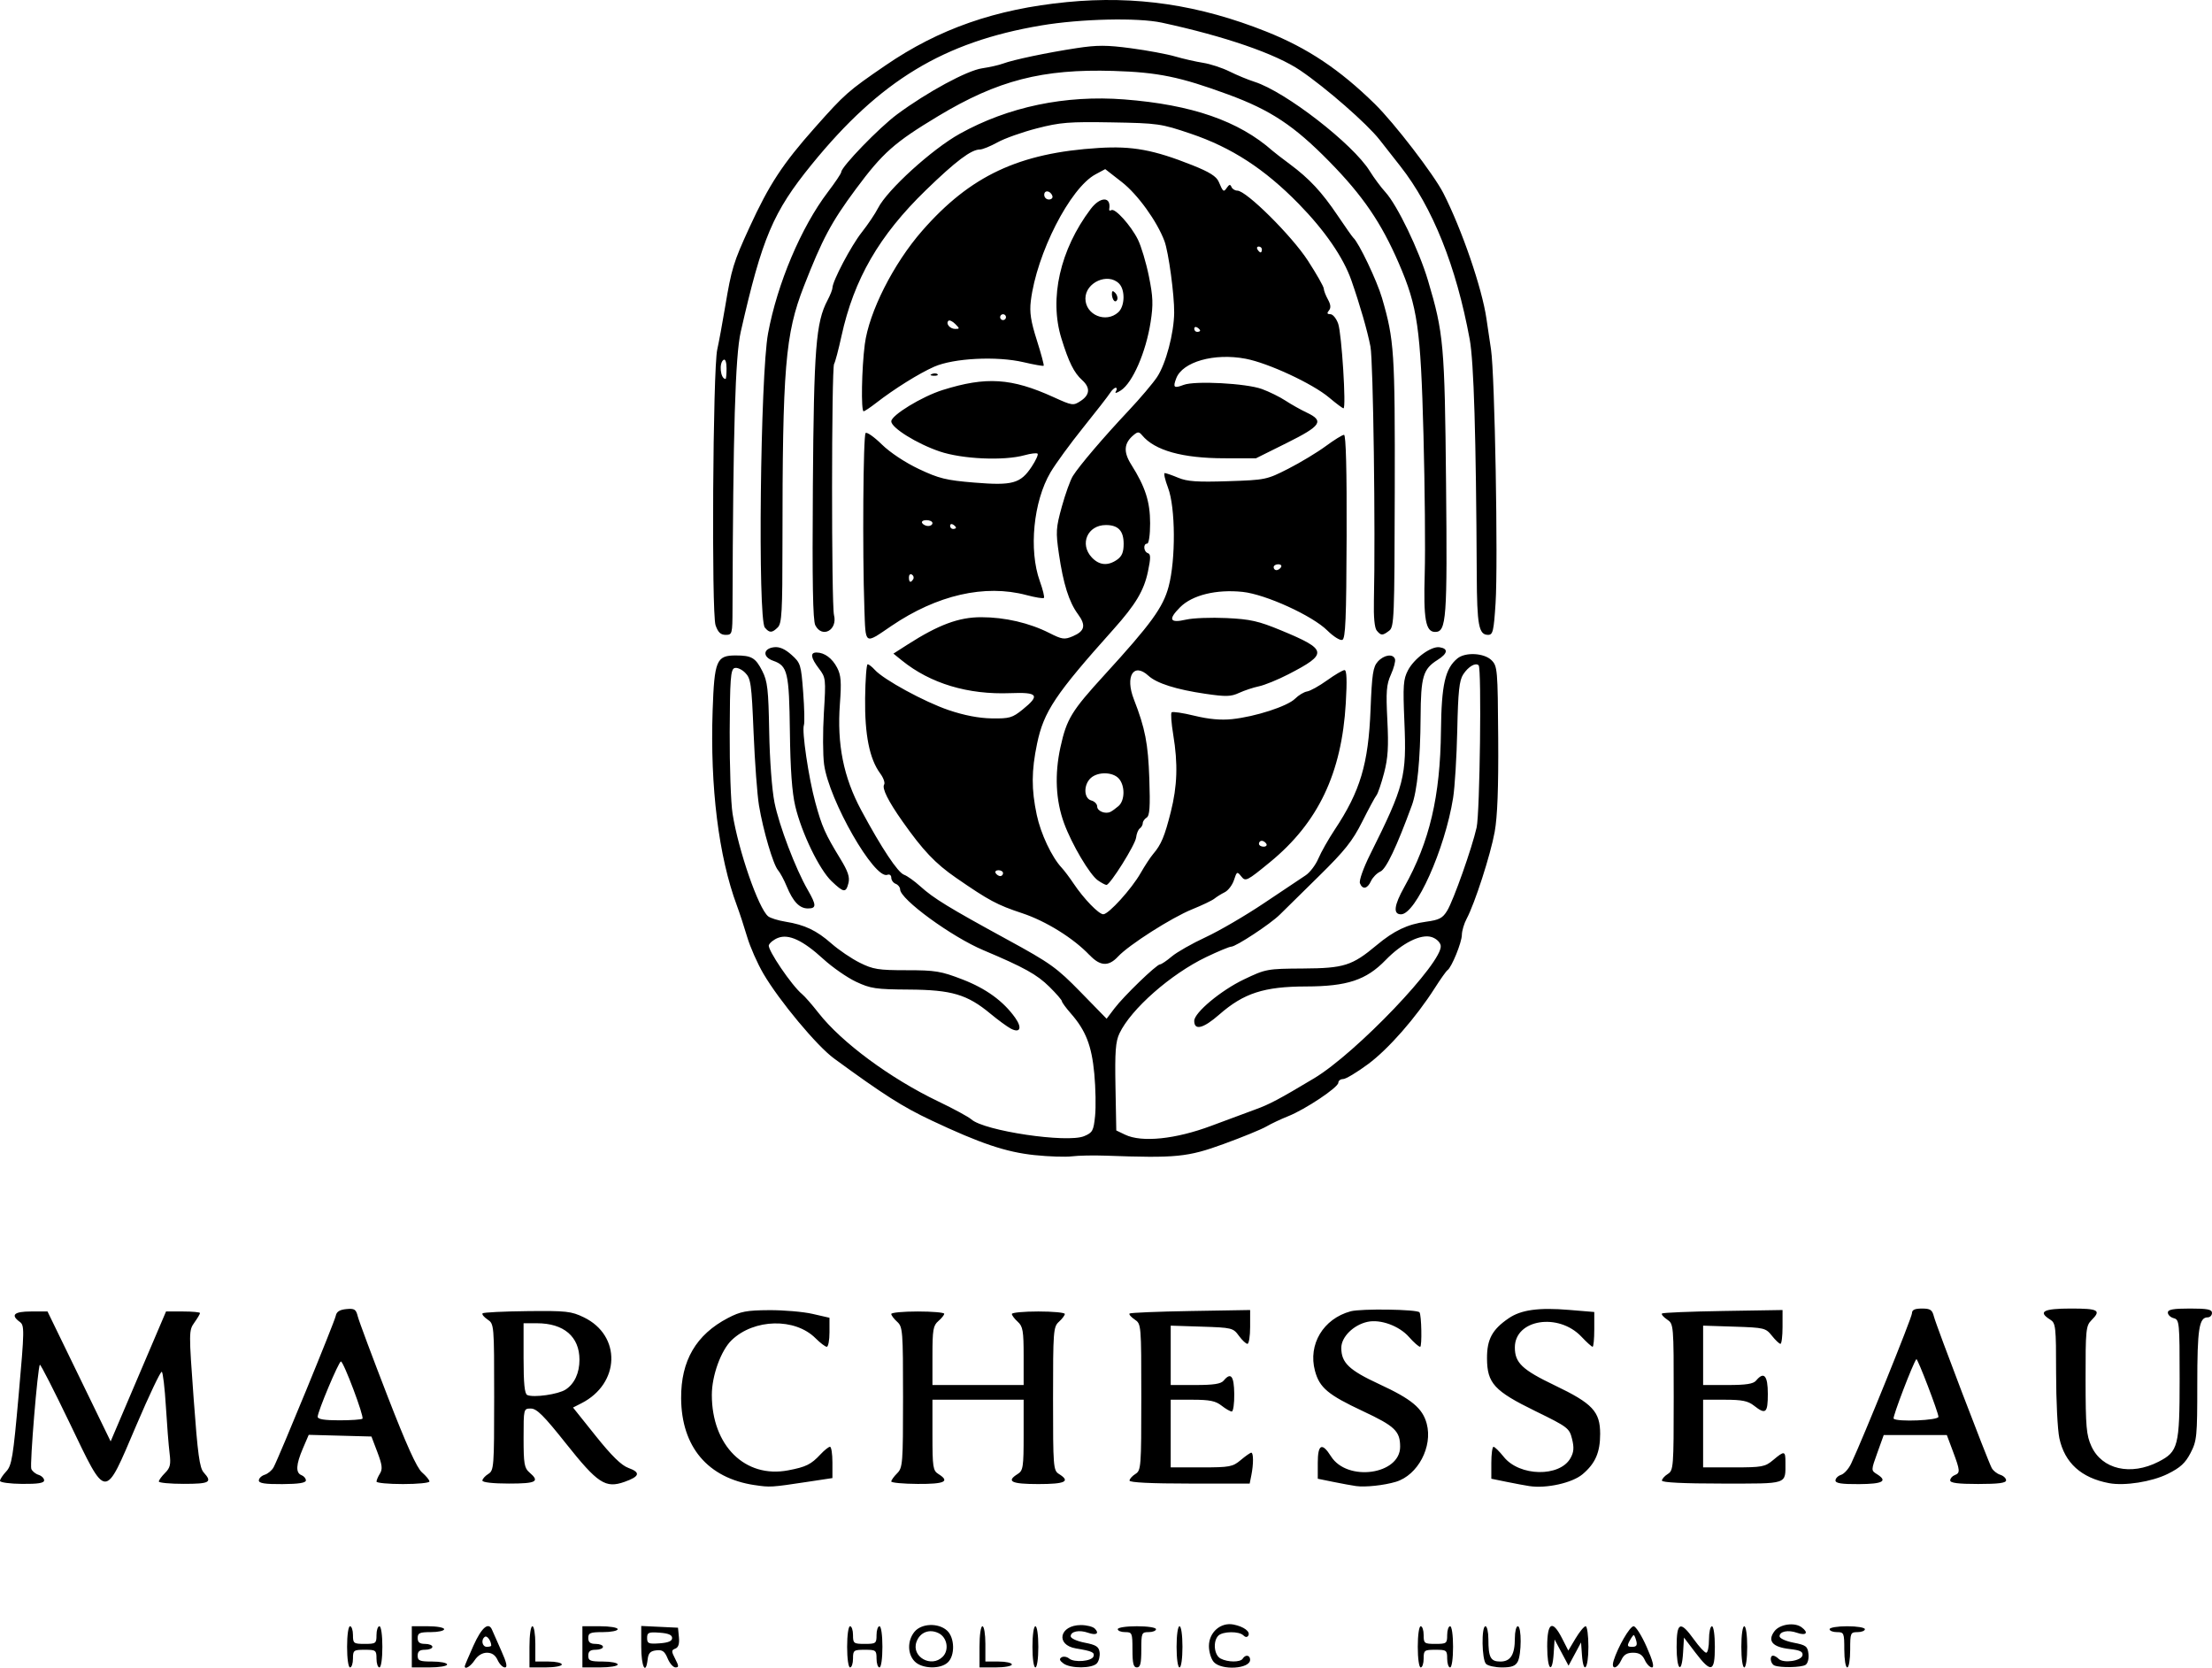 <svg xmlns:dc="http://purl.org/dc/elements/1.1/" xmlns:cc="http://creativecommons.org/ns#" xmlns:rdf="http://www.w3.org/1999/02/22-rdf-syntax-ns#" xmlns:svg="http://www.w3.org/2000/svg" xmlns="http://www.w3.org/2000/svg" xmlns:sodipodi="http://sodipodi.sourceforge.net/DTD/sodipodi-0.dtd" xmlns:inkscape="http://www.inkscape.org/namespaces/inkscape" id="svg2" width="250.667" height="188.986" viewBox="0 0 250.667 188.986" sodipodi:docname="new_logo.svg" inkscape:version="1.0.1 (3bc2e813f5, 2020-09-07)"><style id="style837"></style><defs id="defs6"></defs><g inkscape:groupmode="layer" inkscape:label="Image" id="g10" transform="translate(-56,-86.729)"><path style="fill:#000000;stroke-width:0.333" d="m 95.333,273.333 c 0,-1.333 0.143,-2.333 0.333,-2.333 0.183,0 0.333,0.45 0.333,1 0,0.944 0.074,1 1.333,1 1.259,0 1.333,-0.056 1.333,-1 0,-0.55 0.15,-1 0.333,-1 0.19,0 0.333,1 0.333,2.333 0,1.333 -0.143,2.333 -0.333,2.333 -0.183,0 -0.333,-0.45 -0.333,-1 0,-0.944 -0.074,-1 -1.333,-1 -1.259,0 -1.333,0.056 -1.333,1 0,0.55 -0.15,1 -0.333,1 -0.19,0 -0.333,-1 -0.333,-2.333 z m 7.333,0 V 271 h 1.833 c 1.008,0 1.833,0.15 1.833,0.333 0,0.183 -0.675,0.333 -1.5,0.333 -1.278,0 -1.5,0.099 -1.5,0.667 0,0.489 0.222,0.667 0.833,0.667 0.458,0 0.833,0.15 0.833,0.333 0,0.183 -0.375,0.333 -0.833,0.333 -0.611,0 -0.833,0.178 -0.833,0.667 0,0.578 0.222,0.667 1.667,0.667 0.917,0 1.667,0.15 1.667,0.333 0,0.185 -0.889,0.333 -2,0.333 h -2 z m 6,2.198 c 0,-0.075 0.444,-1.125 0.986,-2.333 0.93,-2.072 1.72,-2.738 2.114,-1.781 0.094,0.229 0.559,1.279 1.031,2.333 0.62,1.383 0.737,1.917 0.418,1.917 -0.243,0 -0.613,-0.375 -0.822,-0.833 -0.258,-0.565 -0.648,-0.833 -1.212,-0.833 -0.52,0 -1.038,0.313 -1.379,0.833 -0.469,0.715 -1.136,1.125 -1.136,0.698 z m 3,-2.337 c 0,-0.508 -0.454,-1.159 -0.702,-1.006 -0.488,0.301 -0.339,1.145 0.202,1.145 0.275,0 0.5,-0.063 0.5,-0.139 z m 4.333,0.139 c 0,-1.333 0.143,-2.333 0.333,-2.333 0.185,0 0.333,0.889 0.333,2 v 2 h 1.5 c 0.825,0 1.5,0.15 1.5,0.333 0,0.183 -0.825,0.333 -1.833,0.333 h -1.833 z m 6,0 V 271 h 2 c 1.111,0 2,0.148 2,0.333 0,0.183 -0.75,0.333 -1.667,0.333 -1.444,0 -1.667,0.089 -1.667,0.667 0,0.489 0.222,0.667 0.833,0.667 0.458,0 0.833,0.15 0.833,0.333 0,0.183 -0.375,0.333 -0.833,0.333 -0.611,0 -0.833,0.178 -0.833,0.667 0,0.578 0.222,0.667 1.667,0.667 0.917,0 1.667,0.15 1.667,0.333 0,0.185 -0.889,0.333 -2,0.333 h -2 z m 6.667,-0.016 v -2.349 l 2.083,0.099 2.083,0.099 0.105,1.086 c 0.071,0.741 -0.058,1.148 -0.408,1.282 -0.458,0.176 -0.46,0.3 -0.013,1.164 0.422,0.815 0.427,0.968 0.032,0.968 -0.257,0 -0.658,-0.458 -0.89,-1.018 -0.339,-0.818 -0.592,-0.998 -1.29,-0.917 -0.669,0.078 -0.893,0.312 -0.974,1.018 -0.214,1.856 -0.728,0.844 -0.728,-1.433 z m 3.5,-0.984 c 0,-0.35 -0.425,-0.531 -1.417,-0.603 -1.252,-0.091 -1.417,-0.021 -1.417,0.603 0,0.623 0.164,0.693 1.417,0.603 0.991,-0.072 1.417,-0.253 1.417,-0.603 z m 19.833,1 c 0,-1.333 0.143,-2.333 0.333,-2.333 0.183,0 0.333,0.45 0.333,1 0,0.944 0.074,1 1.333,1 1.259,0 1.333,-0.056 1.333,-1 0,-0.55 0.15,-1 0.333,-1 0.19,0 0.333,1 0.333,2.333 0,1.333 -0.143,2.333 -0.333,2.333 -0.183,0 -0.333,-0.45 -0.333,-1 0,-0.944 -0.074,-1 -1.333,-1 -1.259,0 -1.333,0.056 -1.333,1 0,0.55 -0.15,1 -0.333,1 -0.19,0 -0.333,-1 -0.333,-2.333 z m 7.667,1.667 c -0.837,-0.837 -0.857,-2.358 -0.043,-3.363 0.784,-0.969 2.703,-1.048 3.693,-0.152 0.886,0.802 0.927,2.857 0.074,3.63 -0.855,0.774 -2.898,0.711 -3.724,-0.115 z m 3.161,-0.542 c 0.759,-0.759 0.513,-2.19 -0.459,-2.672 -1.054,-0.523 -2.123,-0.102 -2.513,0.99 -0.601,1.684 1.679,2.974 2.972,1.682 z m 4.172,-1.125 c 0,-1.333 0.143,-2.333 0.333,-2.333 0.185,0 0.333,0.889 0.333,2 v 2 h 1.5 c 0.825,0 1.5,0.15 1.5,0.333 0,0.183 -0.825,0.333 -1.833,0.333 h -1.833 z m 6,0 c 0,-1.333 0.143,-2.333 0.333,-2.333 0.19,0 0.333,1 0.333,2.333 0,1.333 -0.143,2.333 -0.333,2.333 -0.19,0 -0.333,-1 -0.333,-2.333 z m 3.513,1.884 c -0.442,-0.323 -0.503,-0.518 -0.216,-0.695 0.219,-0.135 0.607,-0.073 0.862,0.139 0.586,0.486 2.577,0.31 2.759,-0.244 0.151,-0.459 -0.158,-0.6 -1.983,-0.902 -2.358,-0.391 -1.881,-2.648 0.56,-2.648 0.644,0 1.349,0.177 1.566,0.394 0.562,0.562 0.169,0.806 -0.765,0.475 -0.993,-0.352 -1.963,-0.155 -1.963,0.399 0,0.236 0.695,0.554 1.583,0.726 1.288,0.249 1.604,0.449 1.692,1.074 0.06,0.423 -0.071,0.985 -0.291,1.25 -0.508,0.612 -2.984,0.633 -3.805,0.033 z m 7.82,-1.551 c 0,-1.911 -0.037,-2 -0.833,-2 -0.458,0 -0.833,-0.15 -0.833,-0.333 0,-0.188 0.944,-0.333 2.167,-0.333 1.222,0 2.167,0.145 2.167,0.333 0,0.183 -0.375,0.333 -0.833,0.333 -0.796,0 -0.833,0.089 -0.833,2 0,1.556 -0.111,2 -0.5,2 -0.389,0 -0.5,-0.444 -0.5,-2 z m 5,-0.333 c 0,-1.333 0.143,-2.333 0.333,-2.333 0.19,0 0.333,1 0.333,2.333 0,1.333 -0.143,2.333 -0.333,2.333 -0.19,0 -0.333,-1 -0.333,-2.333 z m 4.218,1.724 c -0.303,-0.335 -0.552,-1.149 -0.552,-1.809 0,-1.564 1.337,-2.731 2.796,-2.439 1.172,0.234 1.937,0.813 1.662,1.258 -0.127,0.205 -0.334,0.191 -0.563,-0.038 -0.486,-0.486 -2.33,-0.461 -2.829,0.038 -0.634,0.634 -0.486,2.197 0.245,2.588 0.821,0.439 2.254,0.446 2.522,0.012 0.302,-0.489 0.833,-0.406 0.833,0.131 0,1.034 -3.23,1.237 -4.115,0.259 z m 23.115,-1.724 c 0,-1.333 0.143,-2.333 0.333,-2.333 0.183,0 0.333,0.45 0.333,1 0,0.944 0.074,1 1.333,1 1.259,0 1.333,-0.056 1.333,-1 0,-0.55 0.15,-1 0.333,-1 0.19,0 0.333,1 0.333,2.333 0,1.333 -0.143,2.333 -0.333,2.333 -0.183,0 -0.333,-0.45 -0.333,-1 0,-0.944 -0.074,-1 -1.333,-1 -1.259,0 -1.333,0.056 -1.333,1 0,0.55 -0.15,1 -0.333,1 -0.19,0 -0.333,-1 -0.333,-2.333 z m 7.733,1.933 C 223.918,274.785 223.859,271 224.333,271 c 0.183,0 0.333,0.663 0.333,1.473 0,2.064 0.249,2.527 1.357,2.527 1.159,0 1.643,-0.778 1.643,-2.645 0,-0.745 0.15,-1.355 0.333,-1.355 0.44,0 0.43,3.196 -0.012,4.022 -0.258,0.483 -0.702,0.645 -1.767,0.645 -0.782,0 -1.602,-0.18 -1.822,-0.4 z m 6.933,-1.933 c 0,-2.79 0.585,-3.12 1.69,-0.955 l 0.703,1.379 0.822,-1.379 C 235.001,271.62 235.513,271 235.686,271 c 0.173,0 0.314,1.05 0.314,2.333 0,2.526 -0.563,3.232 -0.731,0.917 l -0.102,-1.417 -0.709,1.318 -0.709,1.318 -0.791,-1.484 -0.791,-1.484 -0.102,1.583 c -0.158,2.455 -0.732,1.866 -0.732,-0.75 z m 7.521,1.583 C 239.343,273.338 240.697,271 241.123,271 c 0.245,0 0.909,1.05 1.475,2.333 0.7,1.585 0.893,2.333 0.603,2.333 -0.235,0 -0.598,-0.375 -0.807,-0.833 -0.276,-0.606 -0.64,-0.833 -1.333,-0.833 -0.694,0 -1.057,0.227 -1.333,0.833 -0.48,1.053 -1.195,1.121 -0.873,0.083 z m 2.576,-2.25 c -0.096,-0.367 -0.227,-0.667 -0.29,-0.667 -0.064,0 -0.277,0.3 -0.473,0.667 -0.3,0.56 -0.254,0.667 0.29,0.667 0.483,0 0.603,-0.169 0.473,-0.667 z m 4.57,0.667 c 0,-2.824 0.41,-2.998 1.964,-0.833 0.592,0.825 1.218,1.5 1.39,1.5 0.172,0 0.313,-0.675 0.313,-1.5 0,-0.825 0.15,-1.5 0.333,-1.5 0.19,0 0.333,1 0.333,2.333 0,2.888 -0.415,3.008 -2.214,0.643 l -1.286,-1.69 -0.101,1.69 c -0.152,2.542 -0.733,2.031 -0.733,-0.643 z m 7.333,0 c 0,-1.333 0.143,-2.333 0.333,-2.333 0.19,0 0.333,1 0.333,2.333 0,1.333 -0.143,2.333 -0.333,2.333 -0.19,0 -0.333,-1 -0.333,-2.333 z m 3.75,2.113 c -0.455,-0.184 -0.581,-1.113 -0.15,-1.113 0.147,0 0.428,0.161 0.624,0.358 0.542,0.542 2.585,0.243 2.705,-0.396 0.078,-0.415 -0.256,-0.579 -1.455,-0.714 -1.949,-0.22 -2.544,-0.914 -1.725,-2.013 0.599,-0.803 2.275,-1.048 3.083,-0.449 0.838,0.621 0.517,0.991 -0.537,0.618 -0.993,-0.352 -1.963,-0.155 -1.963,0.399 0,0.236 0.695,0.554 1.583,0.726 1.413,0.273 1.595,0.41 1.693,1.27 0.062,0.547 -0.082,1.085 -0.333,1.245 -0.475,0.301 -2.838,0.348 -3.527,0.07 z m 7.917,-1.779 c 0,-1.911 -0.037,-2 -0.833,-2 -0.458,0 -0.833,-0.15 -0.833,-0.333 0,-0.185 0.889,-0.333 2,-0.333 1.111,0 2,0.148 2,0.333 0,0.183 -0.375,0.333 -0.833,0.333 -0.796,0 -0.833,0.089 -0.833,2 0,1.111 -0.148,2 -0.333,2 -0.185,0 -0.333,-0.889 -0.333,-2 z m -123.5,-18.662 c -5.292,-0.799 -8.276,-4.33 -8.311,-9.838 -0.027,-4.26 1.695,-7.21 5.311,-9.096 1.425,-0.743 2.102,-0.872 4.667,-0.887 1.65,-0.01 3.862,0.181 4.917,0.423 l 1.917,0.44 v 1.643 c 0,0.904 -0.138,1.643 -0.308,1.643 -0.169,0 -0.744,-0.436 -1.276,-0.969 -2.324,-2.324 -6.958,-2.219 -9.498,0.214 -1.213,1.162 -2.251,4.024 -2.251,6.206 0,5.749 3.769,9.477 8.645,8.552 2.03,-0.385 2.593,-0.662 3.663,-1.807 0.444,-0.475 0.932,-0.864 1.083,-0.864 0.151,0 0.275,0.798 0.275,1.773 v 1.773 l -2.75,0.416 c -4.215,0.638 -4.306,0.644 -6.083,0.375 z m 68.167,0.111 c -0.458,-0.064 -1.621,-0.277 -2.583,-0.473 l -1.75,-0.357 v -1.809 c 0,-2.107 0.482,-2.341 1.5,-0.727 1.838,2.913 7.833,2.08 7.833,-1.089 0,-1.768 -0.594,-2.336 -4.214,-4.031 -3.966,-1.857 -4.922,-2.66 -5.436,-4.568 -0.806,-2.992 0.937,-5.903 4.04,-6.747 1.183,-0.322 7.524,-0.229 7.802,0.114 0.232,0.287 0.302,3.905 0.075,3.905 -0.158,0 -0.726,-0.499 -1.261,-1.109 -1.108,-1.262 -3.238,-2.039 -4.706,-1.717 -1.593,0.35 -2.967,1.715 -2.967,2.948 0,1.688 0.876,2.526 4.298,4.11 3.678,1.702 4.909,2.727 5.381,4.479 0.702,2.609 -1.006,5.835 -3.488,6.586 -1.331,0.403 -3.471,0.632 -4.524,0.485 z m 19.667,0.008 c -0.458,-0.069 -1.621,-0.285 -2.583,-0.481 l -1.75,-0.357 v -1.809 c 0,-0.995 0.113,-1.809 0.25,-1.809 0.138,0 0.66,0.514 1.161,1.141 1.778,2.228 6.344,2.313 7.561,0.141 0.378,-0.675 0.42,-1.187 0.178,-2.167 -0.303,-1.228 -0.479,-1.362 -4.131,-3.147 -4.695,-2.295 -5.492,-3.16 -5.508,-5.982 -0.012,-2.165 0.591,-3.281 2.461,-4.554 1.409,-0.959 3.396,-1.232 6.868,-0.942 l 2.827,0.235 v 1.97 c 0,1.084 -0.085,1.97 -0.189,1.97 -0.104,0 -0.67,-0.51 -1.258,-1.134 -2.61,-2.767 -7.553,-1.975 -7.553,1.21 0,1.741 0.829,2.53 4.518,4.296 4.293,2.056 5.148,2.969 5.148,5.503 0,2.097 -0.548,3.352 -1.998,4.572 -1.164,0.979 -4.077,1.631 -6.002,1.343 z M 56,254.529 c 0,-0.176 0.318,-0.658 0.706,-1.071 0.629,-0.669 0.783,-1.614 1.407,-8.639 0.662,-7.448 0.669,-7.911 0.127,-8.307 -1.074,-0.785 -0.645,-1.179 1.285,-1.179 h 1.859 l 3.577,7.361 3.577,7.361 3.139,-7.361 3.139,-7.361 h 1.925 c 1.059,0 1.925,0.081 1.925,0.18 0,0.099 -0.289,0.587 -0.642,1.083 -0.629,0.885 -0.63,1.062 -0.078,8.624 0.462,6.319 0.669,7.837 1.142,8.36 0.999,1.103 0.679,1.286 -2.256,1.286 -1.558,0 -2.833,-0.12 -2.833,-0.267 0,-0.147 0.317,-0.584 0.705,-0.971 0.586,-0.586 0.672,-0.964 0.511,-2.25 -0.106,-0.85 -0.295,-3.237 -0.419,-5.305 -0.124,-2.068 -0.332,-3.826 -0.462,-3.906 -0.13,-0.08 -1.434,2.662 -2.898,6.093 -3.63,8.507 -3.308,8.519 -7.545,-0.294 -1.78,-3.703 -3.298,-6.671 -3.372,-6.596 -0.246,0.246 -1.158,11.313 -0.973,11.797 0.1,0.261 0.468,0.565 0.818,0.676 0.35,0.111 0.636,0.393 0.636,0.626 0,0.307 -0.688,0.418 -2.5,0.402 -1.375,-0.012 -2.5,-0.166 -2.5,-0.341 z m 29.333,-0.051 c 0,-0.238 0.3,-0.529 0.667,-0.645 0.367,-0.116 0.82,-0.498 1.007,-0.848 0.637,-1.191 6.913,-16.483 7.039,-17.152 0.089,-0.473 0.436,-0.697 1.195,-0.77 0.931,-0.09 1.1,0.018 1.304,0.833 0.129,0.515 1.63,4.537 3.334,8.937 2.182,5.632 3.349,8.217 3.943,8.734 0.464,0.404 0.844,0.866 0.844,1.028 0,0.162 -1.35,0.294 -3,0.294 -1.65,0 -3,-0.127 -3,-0.282 0,-0.155 0.176,-0.564 0.391,-0.909 0.313,-0.501 0.256,-0.984 -0.286,-2.412 l -0.678,-1.785 -3.554,-0.095 -3.554,-0.095 -0.66,1.539 c -0.788,1.839 -0.837,2.77 -0.16,3.03 0.275,0.106 0.5,0.373 0.5,0.595 0,0.28 -0.813,0.408 -2.667,0.42 -1.975,0.013 -2.667,-0.095 -2.667,-0.416 z m 11.74,-6.996 C 97.291,247.264 94.934,241 94.634,241 c -0.245,0 -2.634,5.68 -2.634,6.263 0,0.28 0.752,0.404 2.444,0.404 1.344,0 2.527,-0.083 2.629,-0.184 z m 13.593,7.015 c 0,-0.185 0.3,-0.524 0.667,-0.753 0.638,-0.398 0.667,-0.777 0.667,-8.706 0,-8.225 -0.006,-8.294 -0.75,-8.794 -0.412,-0.277 -0.666,-0.592 -0.563,-0.7 0.103,-0.107 2.374,-0.22 5.048,-0.25 4.441,-0.05 4.997,0.011 6.429,0.704 4.274,2.069 4.119,7.502 -0.279,9.738 l -0.949,0.482 2.573,3.217 c 1.81,2.263 2.908,3.338 3.704,3.626 1.415,0.512 1.286,0.971 -0.444,1.58 -2.158,0.76 -3.031,0.186 -6.647,-4.365 -2.491,-3.136 -3.302,-3.943 -3.96,-3.943 -0.826,0 -0.828,0.006 -0.828,3.337 0,2.924 0.082,3.407 0.667,3.907 1.204,1.031 0.786,1.256 -2.333,1.256 -1.797,0 -3,-0.135 -3,-0.336 z m 9.434,-10.317 c 1.002,-0.657 1.566,-1.874 1.566,-3.378 0,-2.617 -1.77,-4.134 -4.823,-4.134 h -1.511 v 3.972 c 0,2.856 0.117,4.025 0.417,4.159 0.721,0.324 3.519,-0.074 4.35,-0.619 z m 36.9,10.415 c 0,-0.143 0.3,-0.561 0.667,-0.927 0.629,-0.629 0.667,-1.111 0.667,-8.615 0,-7.525 -0.035,-7.98 -0.667,-8.552 -0.367,-0.332 -0.667,-0.73 -0.667,-0.885 0,-0.155 1.35,-0.282 3,-0.282 1.65,0 3,0.117 3,0.259 0,0.143 -0.3,0.516 -0.667,0.83 -0.584,0.5 -0.667,0.983 -0.667,3.907 v 3.337 h 5.167 5.167 V 240.385 c 0,-2.858 -0.086,-3.36 -0.667,-3.885 -0.367,-0.332 -0.667,-0.73 -0.667,-0.885 0,-0.155 1.35,-0.282 3,-0.282 1.65,0 3,0.127 3,0.282 0,0.155 -0.3,0.553 -0.667,0.885 -0.632,0.572 -0.667,1.027 -0.667,8.716 0,7.751 0.03,8.131 0.667,8.529 1.348,0.842 0.731,1.145 -2.333,1.145 -3.065,0 -3.682,-0.303 -2.333,-1.145 0.606,-0.379 0.667,-0.777 0.667,-4.414 v -3.997 h -5.167 -5.167 v 3.997 c 0,3.636 0.06,4.035 0.667,4.414 1.356,0.847 0.734,1.148 -2.333,1.129 -1.65,-0.01 -3,-0.136 -3,-0.279 z m 27,-0.097 c -3e-5,-0.185 0.3,-0.524 0.667,-0.753 0.638,-0.398 0.667,-0.777 0.667,-8.706 0,-8.225 -0.006,-8.294 -0.75,-8.794 -0.412,-0.277 -0.675,-0.582 -0.583,-0.677 0.092,-0.095 3.204,-0.224 6.917,-0.286 l 6.75,-0.114 -2.2e-4,1.917 C 197.667,238.137 197.529,239 197.361,239 c -0.168,0 -0.606,-0.412 -0.973,-0.917 -0.644,-0.885 -0.788,-0.921 -4.194,-1.03 l -3.527,-0.114 v 3.364 3.364 h 2.793 c 2.076,0 2.899,-0.128 3.207,-0.5 0.817,-0.985 1.173,-0.541 1.2,1.5 0.015,1.1 -0.113,2 -0.284,2 -0.171,0 -0.693,-0.3 -1.159,-0.667 -0.673,-0.53 -1.352,-0.667 -3.303,-0.667 h -2.455 V 249.167 253 h 3.474 c 3.22,0 3.547,-0.061 4.465,-0.833 0.545,-0.458 1.081,-0.833 1.192,-0.833 0.255,0 0.26,1.291 0.01,2.542 l -0.192,0.958 h -6.808 c -4.359,0 -6.808,-0.121 -6.808,-0.336 z m 60.333,0 c -4e-5,-0.185 0.3,-0.524 0.667,-0.753 0.638,-0.398 0.667,-0.777 0.667,-8.706 0,-8.225 -0.006,-8.294 -0.75,-8.794 -0.412,-0.277 -0.674,-0.584 -0.582,-0.681 0.093,-0.097 3.205,-0.226 6.917,-0.286 l 6.749,-0.109 -3.3e-4,1.917 C 258,238.137 257.893,239 257.763,239 c -0.131,0 -0.566,-0.412 -0.968,-0.917 -0.702,-0.88 -0.87,-0.921 -4.263,-1.03 l -3.532,-0.114 v 3.364 3.364 h 2.793 c 2.076,0 2.899,-0.128 3.207,-0.5 0.893,-1.076 1.333,-0.581 1.333,1.5 0,2.187 -0.236,2.387 -1.576,1.333 -0.673,-0.53 -1.352,-0.667 -3.303,-0.667 h -2.455 V 249.167 253 h 3.474 c 3.22,0 3.547,-0.061 4.465,-0.833 1.276,-1.074 1.395,-1.052 1.39,0.25 -0.011,2.563 0.424,2.417 -7.179,2.417 -4.364,0 -6.816,-0.121 -6.816,-0.336 z m 19.667,-0.018 c 0,-0.238 0.286,-0.524 0.634,-0.635 0.349,-0.111 0.862,-0.683 1.139,-1.272 1.357,-2.879 6.893,-16.555 6.893,-17.029 0,-0.394 0.309,-0.542 1.131,-0.542 0.952,0 1.166,0.143 1.358,0.905 0.255,1.015 6.08,16.282 6.546,17.156 0.164,0.308 0.599,0.656 0.966,0.772 0.367,0.116 0.667,0.399 0.667,0.629 0,0.304 -0.854,0.417 -3.167,0.417 -2.257,0 -3.167,-0.116 -3.167,-0.404 0,-0.222 0.225,-0.49 0.5,-0.596 0.651,-0.25 0.633,-0.498 -0.191,-2.7 l -0.691,-1.846 h -3.576 -3.576 l -0.721,2.005 c -0.714,1.986 -0.715,2.008 -0.067,2.414 1.283,0.801 0.711,1.126 -2.012,1.143 -1.975,0.013 -2.667,-0.095 -2.667,-0.416 z m 11.667,-7.212 c 0,-0.473 -2.374,-6.675 -2.501,-6.532 -0.364,0.414 -2.728,6.593 -2.579,6.742 0.394,0.394 5.079,0.201 5.079,-0.21 z m 19.333,7.519 c -3.146,-0.591 -5.03,-2.296 -5.631,-5.097 -0.203,-0.947 -0.369,-4.263 -0.369,-7.369 0,-5.286 -0.043,-5.674 -0.667,-6.064 -1.44,-0.899 -0.778,-1.256 2.333,-1.256 3.147,0 3.478,0.189 2.333,1.333 -0.619,0.619 -0.666,1.106 -0.659,6.75 0.006,5.308 0.09,6.266 0.657,7.514 1.194,2.63 4.453,3.383 7.616,1.759 2.227,-1.144 2.386,-1.766 2.386,-9.356 0,-6.449 -0.028,-6.737 -0.667,-6.904 -0.367,-0.096 -0.667,-0.382 -0.667,-0.635 0,-0.352 0.594,-0.461 2.5,-0.461 2,0 2.5,0.1 2.5,0.5 0,0.275 -0.22,0.5 -0.488,0.5 -0.977,0 -1.178,1.298 -1.178,7.592 0,5.911 -0.047,6.394 -0.761,7.772 -0.593,1.146 -1.161,1.667 -2.583,2.372 -1.809,0.896 -4.887,1.382 -6.656,1.05 z M 173.24,217.616 c -3.249,-0.341 -6.133,-1.312 -11.707,-3.939 -3.248,-1.531 -5.408,-2.905 -11.032,-7.021 -1.931,-1.413 -6.205,-6.543 -7.988,-9.59 -0.676,-1.155 -1.505,-3.03 -1.841,-4.167 -0.336,-1.137 -0.863,-2.742 -1.17,-3.567 -2.063,-5.54 -3.043,-13.425 -2.745,-22.099 0.195,-5.662 0.433,-6.234 2.602,-6.234 1.814,0 2.257,0.257 3.023,1.759 0.595,1.167 0.699,2.073 0.784,6.876 0.057,3.19 0.312,6.592 0.602,8.036 0.525,2.611 2.384,7.495 3.763,9.889 1.002,1.739 1.006,2.107 0.021,2.107 -0.952,0 -1.683,-0.763 -2.405,-2.512 -0.3,-0.727 -0.741,-1.546 -0.979,-1.821 -0.549,-0.633 -1.688,-4.504 -2.159,-7.333 -0.198,-1.192 -0.474,-4.905 -0.612,-8.252 -0.231,-5.583 -0.31,-6.144 -0.962,-6.796 -0.394,-0.394 -0.934,-0.625 -1.213,-0.518 -0.424,0.163 -0.507,1.287 -0.532,7.228 -0.016,3.869 0.13,8.041 0.325,9.27 0.662,4.172 2.941,10.742 4.033,11.625 0.25,0.202 1.129,0.476 1.954,0.609 2.19,0.353 3.527,0.987 5.221,2.479 0.828,0.729 2.272,1.707 3.208,2.173 1.509,0.752 2.113,0.848 5.314,0.848 3.247,0 3.885,0.105 6.313,1.042 2.678,1.033 4.635,2.454 5.979,4.341 0.817,1.147 0.576,1.783 -0.472,1.245 -0.401,-0.206 -1.451,-0.972 -2.332,-1.703 -2.629,-2.181 -4.39,-2.702 -9.231,-2.732 -3.756,-0.023 -4.347,-0.111 -6,-0.888 -1.008,-0.474 -2.681,-1.638 -3.717,-2.586 -2.295,-2.101 -3.895,-2.849 -5.109,-2.388 -0.472,0.179 -0.944,0.552 -1.05,0.827 -0.187,0.487 2.595,4.588 3.768,5.554 0.304,0.25 1.138,1.205 1.855,2.121 2.62,3.352 8.143,7.433 13.586,10.04 1.742,0.834 3.423,1.747 3.737,2.028 1.459,1.308 10.858,2.706 12.783,1.902 0.956,-0.4 1.068,-0.604 1.24,-2.278 0.104,-1.012 0.065,-3.173 -0.088,-4.803 -0.299,-3.187 -0.967,-4.896 -2.674,-6.84 -0.549,-0.625 -0.998,-1.241 -0.998,-1.369 0,-0.128 -0.637,-0.863 -1.417,-1.634 -1.406,-1.391 -2.875,-2.205 -7.472,-4.143 -3.62,-1.526 -9.445,-5.779 -9.445,-6.896 0,-0.24 -0.225,-0.522 -0.5,-0.628 -0.275,-0.106 -0.5,-0.417 -0.5,-0.692 0,-0.28 -0.196,-0.425 -0.444,-0.329 -1.459,0.56 -6.612,-8.428 -7.169,-12.505 -0.146,-1.067 -0.157,-3.712 -0.024,-5.877 0.234,-3.825 0.218,-3.967 -0.561,-4.988 -0.927,-1.216 -1.02,-1.821 -0.28,-1.821 0.905,0 1.786,0.65 2.344,1.729 0.438,0.847 0.497,1.611 0.312,4.073 -0.344,4.591 0.406,8.334 2.419,12.077 2.313,4.301 4.15,7.064 4.857,7.308 0.341,0.118 1.166,0.707 1.833,1.308 1.523,1.374 3.199,2.399 9.88,6.046 4.874,2.66 5.588,3.172 8.284,5.934 l 2.951,3.023 0.882,-1.165 c 1.061,-1.401 4.766,-4.982 5.167,-4.993 0.157,-0.005 0.757,-0.408 1.333,-0.897 0.576,-0.489 2.307,-1.472 3.845,-2.186 1.538,-0.713 4.515,-2.451 6.616,-3.861 2.1,-1.41 4.217,-2.825 4.703,-3.143 0.486,-0.318 1.14,-1.178 1.452,-1.912 0.312,-0.733 1.142,-2.198 1.844,-3.255 2.903,-4.369 3.824,-7.457 4.068,-13.637 0.158,-4.005 0.282,-4.821 0.821,-5.417 0.705,-0.778 1.733,-0.928 1.949,-0.284 0.077,0.229 -0.131,1.017 -0.461,1.75 -0.511,1.133 -0.572,1.909 -0.406,5.167 0.153,3.024 0.074,4.291 -0.374,6 -0.313,1.192 -0.699,2.325 -0.859,2.518 -0.16,0.193 -0.889,1.543 -1.62,3 -1.091,2.172 -1.971,3.278 -4.893,6.149 -1.96,1.925 -3.962,3.897 -4.451,4.381 -1.053,1.046 -4.962,3.619 -5.497,3.619 -0.206,0 -1.48,0.53 -2.831,1.177 -4.015,1.924 -8.523,5.889 -9.833,8.65 -0.441,0.93 -0.526,2.07 -0.451,6.071 l 0.092,4.927 1,0.48 c 1.888,0.907 5.727,0.51 9.773,-1.009 1.958,-0.736 4.207,-1.57 4.997,-1.855 1.579,-0.569 2.695,-1.161 6.635,-3.519 4.766,-2.853 14.636,-13.188 14.361,-15.037 -0.057,-0.381 -0.489,-0.795 -1.01,-0.968 -1.214,-0.403 -3.36,0.665 -5.244,2.609 -2.19,2.259 -4.345,2.973 -9.012,2.982 -4.754,0.01 -7.054,0.755 -9.829,3.183 -1.812,1.586 -2.838,1.844 -2.838,0.716 0,-0.928 3.025,-3.452 5.629,-4.695 2.485,-1.187 2.625,-1.212 6.704,-1.238 4.643,-0.029 5.554,-0.318 8.333,-2.64 1.977,-1.652 3.503,-2.376 5.609,-2.662 1.497,-0.203 1.873,-0.401 2.393,-1.256 0.712,-1.17 2.817,-7.122 3.332,-9.421 0.371,-1.654 0.577,-18.028 0.231,-18.373 -0.346,-0.346 -1.167,0.135 -1.749,1.024 -0.447,0.682 -0.579,1.918 -0.675,6.322 -0.066,3.011 -0.278,6.465 -0.471,7.676 -0.929,5.814 -4.231,13.19 -5.906,13.19 -0.913,0 -0.792,-1.01 0.372,-3.09 2.873,-5.137 4.077,-10.268 4.158,-17.711 0.056,-5.218 0.471,-7.043 1.861,-8.191 0.898,-0.741 3.04,-0.628 3.873,0.205 0.666,0.666 0.7,1.061 0.752,8.826 0.038,5.635 -0.085,8.895 -0.4,10.629 -0.472,2.597 -2.247,8.095 -3.175,9.833 -0.294,0.55 -0.538,1.375 -0.543,1.833 -0.01,0.857 -1.157,3.677 -1.624,3.991 -0.144,0.097 -0.787,1.001 -1.429,2.009 -2.145,3.37 -5.262,6.927 -7.571,8.638 -1.258,0.932 -2.531,1.695 -2.829,1.695 -0.298,0 -0.544,0.188 -0.547,0.417 -0.005,0.529 -3.736,3.02 -5.683,3.793 -0.814,0.323 -1.93,0.85 -2.48,1.171 -0.55,0.321 -2.725,1.211 -4.833,1.978 -4.084,1.486 -5.35,1.612 -13.362,1.322 -1.391,-0.05 -3.116,-0.016 -3.833,0.076 -0.718,0.092 -2.622,0.029 -4.232,-0.14 z m 6.239,-22.65 c -1.818,-1.92 -4.941,-3.864 -7.646,-4.76 -2.841,-0.941 -3.75,-1.428 -7.49,-4.009 -2.35,-1.622 -3.756,-3.103 -6.081,-6.407 -1.624,-2.306 -2.334,-3.737 -2.07,-4.165 0.121,-0.195 -0.078,-0.757 -0.441,-1.249 -1.217,-1.646 -1.767,-4.384 -1.715,-8.532 0.027,-2.115 0.156,-3.845 0.288,-3.845 0.132,0 0.496,0.284 0.809,0.63 1.008,1.114 5.62,3.628 8.366,4.561 1.755,0.596 3.425,0.918 4.884,0.941 2.009,0.031 2.337,-0.062 3.5,-1.002 2.014,-1.627 1.75,-1.982 -1.384,-1.859 -4.813,0.189 -9.067,-1.092 -12.294,-3.702 l -0.961,-0.777 1.627,-1.041 c 3.491,-2.233 5.785,-3.085 8.307,-3.085 2.698,-3e-4 5.472,0.643 7.751,1.798 1.417,0.718 1.696,0.758 2.611,0.373 1.398,-0.588 1.556,-1.242 0.611,-2.523 -1.011,-1.371 -1.656,-3.416 -2.157,-6.845 -0.36,-2.465 -0.332,-2.923 0.335,-5.333 0.401,-1.45 0.964,-3.012 1.251,-3.47 0.734,-1.173 3.473,-4.385 6.3,-7.389 1.323,-1.405 2.784,-3.13 3.248,-3.833 0.995,-1.508 1.904,-4.933 1.932,-7.278 0.024,-2 -0.637,-6.879 -1.1,-8.115 -0.843,-2.252 -3.039,-5.295 -4.828,-6.688 l -1.886,-1.47 -1.109,0.597 c -2.878,1.55 -6.67,8.978 -7.323,14.342 -0.157,1.29 -0.003,2.296 0.682,4.448 0.486,1.53 0.835,2.831 0.775,2.891 -0.06,0.06 -1.084,-0.119 -2.274,-0.398 -3.033,-0.711 -7.939,-0.463 -10.143,0.514 -1.726,0.765 -4.516,2.507 -6.57,4.102 -0.668,0.519 -1.306,0.943 -1.417,0.943 -0.307,0 -0.222,-4.854 0.132,-7.581 0.476,-3.667 3.239,-9.136 6.498,-12.864 5.461,-6.246 10.973,-8.833 20.013,-9.392 3.812,-0.236 6.232,0.21 10.616,1.956 1.941,0.773 2.721,1.265 2.984,1.88 0.501,1.172 0.549,1.207 0.931,0.657 0.258,-0.371 0.382,-0.389 0.51,-0.074 0.093,0.229 0.394,0.417 0.669,0.417 1.012,0 6.165,5.114 7.989,7.928 0.984,1.519 1.795,2.944 1.801,3.167 0.006,0.223 0.219,0.78 0.472,1.237 0.324,0.585 0.358,0.956 0.114,1.25 -0.252,0.304 -0.208,0.418 0.162,0.418 0.28,0 0.679,0.487 0.888,1.083 0.396,1.132 0.927,9.583 0.602,9.583 -0.103,0 -0.838,-0.549 -1.635,-1.221 -1.866,-1.573 -6.884,-3.907 -9.448,-4.395 -3.556,-0.677 -7.158,0.339 -7.873,2.22 -0.397,1.043 -0.263,1.161 0.842,0.741 1.279,-0.486 7.079,-0.179 8.864,0.469 0.825,0.3 2.025,0.89 2.667,1.312 0.642,0.422 1.729,1.033 2.417,1.358 2.007,0.949 1.646,1.499 -2.254,3.439 l -3.504,1.743 -3.579,-0.004 c -4.75,-0.005 -7.889,-0.883 -9.319,-2.606 -0.344,-0.414 -0.49,-0.42 -0.951,-0.037 -1.114,0.924 -1.195,1.91 -0.277,3.363 1.593,2.523 2.135,4.21 2.135,6.644 0,1.315 -0.143,2.306 -0.333,2.306 -0.48,0 -0.412,0.918 0.081,1.082 0.329,0.11 0.33,0.538 0.006,2.085 -0.452,2.157 -1.396,3.737 -3.907,6.542 -6.598,7.371 -7.898,9.317 -8.658,12.959 -0.642,3.078 -0.651,5.165 -0.035,8.072 0.454,2.141 1.703,4.788 2.823,5.984 0.288,0.307 0.899,1.119 1.357,1.803 1.151,1.719 2.848,3.472 3.36,3.472 0.602,0 3.213,-2.88 4.23,-4.667 0.47,-0.825 1.11,-1.8 1.424,-2.167 0.908,-1.062 1.295,-1.987 1.991,-4.746 0.747,-2.964 0.826,-5.465 0.279,-8.779 -0.211,-1.276 -0.293,-2.41 -0.182,-2.521 0.11,-0.11 1.273,0.062 2.583,0.383 1.609,0.394 2.995,0.52 4.271,0.386 2.637,-0.276 6.279,-1.458 7.138,-2.317 0.397,-0.397 1.011,-0.766 1.366,-0.82 0.354,-0.054 1.371,-0.621 2.26,-1.259 0.889,-0.638 1.778,-1.161 1.977,-1.161 0.25,0 0.294,1.148 0.142,3.75 -0.464,7.944 -3.13,13.538 -8.583,18.008 -2.625,2.152 -2.778,2.229 -3.253,1.631 -0.475,-0.598 -0.514,-0.58 -0.833,0.4 -0.184,0.565 -0.656,1.187 -1.049,1.382 -0.393,0.195 -0.918,0.522 -1.167,0.725 -0.249,0.204 -1.386,0.748 -2.526,1.21 -2.325,0.941 -7.167,4.028 -8.401,5.357 -1.065,1.147 -2.017,1.099 -3.213,-0.164 z m -9.812,-9.299 c 0,-0.183 -0.234,-0.333 -0.52,-0.333 -0.286,0 -0.427,0.15 -0.314,0.333 0.113,0.183 0.347,0.333 0.52,0.333 0.173,0 0.314,-0.15 0.314,-0.333 z m 29.833,-3.333 C 199.387,182.15 199.153,182 198.98,182 c -0.173,0 -0.314,0.15 -0.314,0.333 0,0.183 0.234,0.333 0.52,0.333 0.286,0 0.427,-0.15 0.314,-0.333 z m -16.907,-32.186 c 0.546,-0.382 0.741,-0.854 0.741,-1.793 0,-1.482 -0.614,-2.133 -2.013,-2.133 -2.082,0 -3.019,2.157 -1.595,3.673 0.843,0.898 1.823,0.984 2.868,0.253 z m 9.408,-25.961 c 0,-0.081 -0.15,-0.24 -0.333,-0.353 -0.183,-0.113 -0.333,-0.047 -0.333,0.147 0,0.194 0.15,0.353 0.333,0.353 0.183,0 0.333,-0.066 0.333,-0.147 z m -27.754,-0.75 c -0.31,-0.31 -0.657,-0.47 -0.771,-0.356 -0.328,0.328 0.176,0.919 0.783,0.919 0.509,0 0.508,-0.044 -0.012,-0.563 z m 5.754,-0.77 c 0,-0.183 -0.15,-0.333 -0.333,-0.333 -0.183,0 -0.333,0.15 -0.333,0.333 0,0.183 0.15,0.333 0.333,0.333 0.183,0 0.333,-0.15 0.333,-0.333 z m 29,-7.667 c 0,-0.183 -0.159,-0.333 -0.353,-0.333 -0.194,0 -0.26,0.15 -0.147,0.333 0.113,0.183 0.272,0.333 0.353,0.333 0.081,0 0.147,-0.15 0.147,-0.333 z m -23.743,-6.062 c -0.206,-0.618 -0.924,-0.721 -0.924,-0.132 0,0.29 0.237,0.528 0.528,0.528 0.29,0 0.468,-0.178 0.396,-0.396 z m -25.017,77.646 c -1.392,-1.322 -3.396,-5.46 -4.118,-8.501 -0.368,-1.552 -0.558,-4.163 -0.611,-8.426 -0.085,-6.745 -0.258,-7.486 -1.888,-8.054 -1.23,-0.429 -1.166,-1.391 0.102,-1.538 0.605,-0.07 1.229,0.203 1.965,0.86 1.033,0.923 1.088,1.101 1.326,4.248 0.137,1.807 0.174,3.478 0.083,3.715 -0.253,0.66 0.532,5.977 1.296,8.777 0.746,2.734 1.116,3.567 2.831,6.372 0.867,1.418 1.09,2.082 0.922,2.75 -0.285,1.135 -0.527,1.11 -1.908,-0.203 z m 59.869,0.221 c -0.114,-0.298 0.39,-1.719 1.153,-3.25 3.888,-7.799 4.148,-8.808 3.884,-15.054 -0.174,-4.114 -0.125,-4.804 0.411,-5.827 0.707,-1.347 2.623,-2.745 3.569,-2.604 1.024,0.152 0.941,0.703 -0.215,1.431 -1.65,1.039 -1.9,1.879 -1.928,6.499 -0.029,4.796 -0.38,8.328 -0.994,10 -1.734,4.725 -2.909,7.195 -3.563,7.486 -0.395,0.176 -0.874,0.663 -1.066,1.083 -0.404,0.887 -0.962,0.992 -1.253,0.235 z m -29.694,-0.317 c -0.925,-0.648 -2.958,-4.086 -3.837,-6.487 -0.943,-2.577 -1.083,-5.528 -0.408,-8.602 0.704,-3.205 1.248,-4.099 4.987,-8.19 5.298,-5.797 6.643,-7.65 7.274,-10.017 0.815,-3.059 0.78,-8.959 -0.066,-11.187 -0.349,-0.919 -0.517,-1.67 -0.374,-1.67 0.143,0 0.833,0.239 1.532,0.531 1.013,0.423 2.154,0.502 5.624,0.389 4.265,-0.139 4.403,-0.168 6.853,-1.418 1.375,-0.702 3.281,-1.852 4.236,-2.556 0.955,-0.704 1.886,-1.28 2.07,-1.28 0.218,0 0.321,4.008 0.295,11.531 -0.033,9.349 -0.125,11.563 -0.49,11.704 -0.248,0.095 -1.011,-0.384 -1.697,-1.065 -1.698,-1.685 -7.003,-4.102 -9.599,-4.374 -2.977,-0.311 -5.7,0.356 -7.078,1.734 -1.4,1.4 -1.189,1.837 0.678,1.407 0.78,-0.18 2.844,-0.258 4.585,-0.175 2.693,0.128 3.616,0.337 6.167,1.392 5.288,2.188 5.365,2.645 0.833,4.98 -1.192,0.614 -2.692,1.226 -3.333,1.36 -0.642,0.134 -1.654,0.47 -2.251,0.747 -0.924,0.429 -1.489,0.444 -3.824,0.102 -3.292,-0.481 -5.516,-1.186 -6.447,-2.043 -1.685,-1.55 -2.674,0.051 -1.652,2.674 1.279,3.285 1.611,4.992 1.749,8.991 0.11,3.192 0.042,4.194 -0.3,4.405 -0.243,0.15 -0.442,0.434 -0.442,0.631 0,0.197 -0.15,0.465 -0.333,0.595 -0.183,0.131 -0.373,0.595 -0.421,1.032 -0.089,0.814 -2.944,5.372 -3.364,5.372 -0.128,0 -0.563,-0.231 -0.966,-0.513 z m 2.334,-8.423 c 0.737,-0.633 0.754,-2.323 0.032,-3.121 -0.687,-0.76 -2.363,-0.79 -3.172,-0.058 -0.841,0.761 -0.806,2.319 0.057,2.545 0.367,0.096 0.667,0.402 0.667,0.681 0,0.522 0.91,0.894 1.5,0.613 0.183,-0.087 0.596,-0.384 0.917,-0.66 z M 201.167,151 c 0.113,-0.183 -0.028,-0.333 -0.314,-0.333 -0.286,0 -0.52,0.15 -0.52,0.333 0,0.183 0.141,0.333 0.314,0.333 0.173,0 0.406,-0.15 0.52,-0.333 z m -47.216,4.603 c -0.226,-6.338 -0.133,-19.531 0.14,-19.805 0.142,-0.142 0.967,0.437 1.833,1.287 0.934,0.915 2.643,2.05 4.197,2.785 2.281,1.079 3.097,1.279 6.291,1.542 4.333,0.357 5.236,0.106 6.501,-1.805 0.468,-0.708 0.769,-1.37 0.668,-1.471 -0.101,-0.101 -0.761,-0.024 -1.465,0.172 -2.359,0.655 -7.078,0.446 -9.64,-0.427 -2.59,-0.882 -5.475,-2.678 -5.475,-3.408 0,-0.694 3.481,-2.817 5.825,-3.552 4.922,-1.543 7.799,-1.359 12.554,0.804 2.141,0.974 2.241,0.988 3.083,0.436 1.053,-0.69 1.111,-1.506 0.17,-2.358 -0.927,-0.839 -1.516,-2.022 -2.354,-4.73 -1.401,-4.531 -0.15,-10.063 3.316,-14.656 1.097,-1.454 2.357,-1.439 2.103,0.025 -0.026,0.151 0.082,0.194 0.241,0.096 0.414,-0.256 2.204,1.725 3.004,3.324 0.375,0.749 0.937,2.624 1.25,4.166 0.474,2.338 0.507,3.201 0.197,5.191 -0.532,3.422 -2.04,6.884 -3.375,7.75 -0.492,0.319 -0.717,0.365 -0.564,0.114 0.141,-0.229 0.133,-0.417 -0.017,-0.417 -0.15,0 -0.44,0.268 -0.644,0.595 -0.204,0.327 -1.573,2.09 -3.043,3.917 -1.469,1.827 -3.137,4.114 -3.707,5.083 -1.935,3.29 -2.474,8.795 -1.207,12.315 0.345,0.958 0.554,1.815 0.465,1.904 -0.089,0.089 -0.98,-0.056 -1.98,-0.322 -4.711,-1.254 -10.13,-0.015 -15.305,3.499 -3.1,2.105 -2.909,2.233 -3.063,-2.055 z m 5.535,-3.246 c 0.105,-0.171 0.039,-0.405 -0.147,-0.52 -0.186,-0.115 -0.339,0.025 -0.339,0.31 0,0.586 0.2,0.672 0.486,0.209 z m 4.848,-5.837 c 0,-0.081 -0.15,-0.24 -0.333,-0.353 -0.183,-0.113 -0.333,-0.047 -0.333,0.147 0,0.194 0.15,0.353 0.333,0.353 0.183,0 0.333,-0.066 0.333,-0.147 z M 161.667,146 c 0,-0.183 -0.309,-0.333 -0.686,-0.333 -0.377,0 -0.594,0.15 -0.48,0.333 0.113,0.183 0.422,0.333 0.686,0.333 0.264,0 0.48,-0.15 0.48,-0.333 z m 21.057,-23.885 c 0.753,-0.682 0.802,-2.541 0.086,-3.258 -1.263,-1.263 -3.81,-0.127 -3.81,1.7 0,1.856 2.321,2.827 3.724,1.558 z m -0.481,-1.316 c -0.134,-0.134 -0.243,-0.473 -0.243,-0.754 0,-0.375 0.099,-0.412 0.371,-0.14 0.204,0.204 0.313,0.543 0.243,0.754 -0.07,0.211 -0.237,0.274 -0.371,0.14 z m -45.153,36.785 c -0.475,-1.365 -0.307,-29.033 0.19,-31.25 0.185,-0.825 0.586,-3 0.893,-4.833 0.726,-4.346 0.939,-5.041 2.755,-9 2.236,-4.874 3.757,-7.193 7.426,-11.324 3.394,-3.821 3.741,-4.127 7.983,-7.032 6.058,-4.149 12.477,-6.39 20.568,-7.18 7.792,-0.761 14.989,0.307 22.628,3.357 4.648,1.856 8.279,4.28 12.268,8.19 2.205,2.162 6.684,7.992 7.762,10.103 2.095,4.107 4.385,10.773 4.882,14.218 0.106,0.733 0.34,2.308 0.519,3.5 0.43,2.854 0.813,24.168 0.516,28.748 -0.206,3.172 -0.303,3.585 -0.844,3.585 -1.061,0 -1.261,-1.063 -1.289,-6.857 -0.077,-15.666 -0.33,-24.096 -0.8,-26.643 -1.526,-8.273 -4.204,-14.952 -7.858,-19.603 -0.837,-1.065 -1.897,-2.415 -2.355,-3 -1.426,-1.819 -6.048,-5.861 -8.971,-7.845 -2.777,-1.885 -8.534,-3.872 -15.696,-5.42 -2.72,-0.588 -9.198,-0.439 -13.667,0.314 -11.058,1.863 -18.278,6.236 -26.02,15.758 -4.381,5.388 -5.614,8.297 -8.039,18.962 -0.62,2.728 -0.869,11.121 -0.932,31.417 -0.009,2.818 -0.035,2.917 -0.775,2.917 -0.565,0 -0.865,-0.284 -1.143,-1.083 z m 1.243,-29.103 c 0,-0.706 -0.135,-1.103 -0.333,-0.98 -0.553,0.342 -0.365,2.167 0.222,2.167 0.061,0 0.111,-0.534 0.111,-1.186 z m 73.686,29.709 c -0.253,-0.305 -0.371,-1.539 -0.326,-3.417 0.186,-7.813 -0.076,-27.135 -0.391,-28.773 -0.339,-1.766 -1.186,-4.705 -2.162,-7.501 -0.904,-2.591 -3.008,-5.647 -5.973,-8.678 -3.87,-3.955 -7.606,-6.381 -12.238,-7.947 -3.364,-1.137 -3.704,-1.186 -8.963,-1.278 -4.826,-0.084 -5.818,-0.005 -8.466,0.677 -1.65,0.425 -3.656,1.137 -4.459,1.583 -0.802,0.446 -1.702,0.811 -2,0.812 -0.981,0.002 -2.732,1.32 -6.11,4.598 -5.307,5.149 -8.163,10.086 -9.576,16.552 -0.334,1.53 -0.71,2.946 -0.835,3.148 -0.299,0.484 -0.309,27.265 -0.011,28.454 0.427,1.7 -1.34,2.671 -2.116,1.162 -0.28,-0.545 -0.356,-4.853 -0.278,-15.75 0.112,-15.614 0.345,-18.584 1.655,-21.067 0.31,-0.587 0.563,-1.224 0.563,-1.416 0,-0.757 2.119,-4.775 3.319,-6.293 0.698,-0.883 1.53,-2.12 1.849,-2.749 1.047,-2.063 6.109,-6.667 9.257,-8.419 5.493,-3.058 11.971,-4.411 18.639,-3.894 7.67,0.595 12.979,2.436 16.819,5.831 0.21,0.186 1.089,0.863 1.952,1.505 2.221,1.651 3.617,3.151 5.425,5.833 0.865,1.283 1.657,2.408 1.76,2.5 0.633,0.567 2.685,4.869 3.258,6.833 1.387,4.752 1.476,6.098 1.444,21.954 -0.029,14.268 -0.07,15.318 -0.626,15.739 -0.762,0.578 -0.928,0.577 -1.41,-0.004 z m -69.345,-0.348 c -0.816,-0.983 -0.514,-28.613 0.364,-33.342 1.047,-5.639 3.751,-12.03 6.769,-16 0.836,-1.1 1.522,-2.123 1.524,-2.274 0.008,-0.604 4.304,-5.042 6.337,-6.546 3.409,-2.523 7.912,-4.96 9.629,-5.212 0.846,-0.124 1.909,-0.364 2.363,-0.534 1.169,-0.437 5.019,-1.245 8.339,-1.751 2.334,-0.356 3.417,-0.354 6.167,0.013 1.834,0.244 4.085,0.663 5.002,0.93 0.917,0.267 2.342,0.591 3.167,0.721 0.825,0.129 2.175,0.571 3,0.983 0.825,0.411 2.1,0.938 2.833,1.171 3.496,1.111 11.153,7.042 13.051,10.108 0.474,0.766 1.273,1.842 1.776,2.392 1.342,1.468 3.798,6.56 4.823,10 1.78,5.976 1.897,7.277 2.05,22.98 0.151,15.401 0.044,16.853 -1.234,16.853 -1.082,0 -1.336,-1.426 -1.182,-6.639 0.079,-2.673 0.015,-9.736 -0.142,-15.694 -0.319,-12.106 -0.665,-14.512 -2.789,-19.425 -1.996,-4.618 -4.084,-7.675 -7.881,-11.543 -3.995,-4.07 -6.653,-5.831 -11.472,-7.601 -5.449,-2.001 -7.947,-2.514 -13,-2.667 -8.033,-0.243 -13.11,1.064 -19.833,5.109 -4.983,2.998 -6.295,4.16 -9.362,8.294 -2.764,3.725 -3.784,5.634 -5.877,11 -2.116,5.425 -2.427,9.171 -2.427,29.226 -1e-4,7.64 -0.074,8.967 -0.524,9.417 -0.651,0.651 -0.95,0.658 -1.469,0.032 z m 18.931,-28.736 c 0.241,-0.096 0.528,-0.085 0.639,0.026 0.111,0.111 -0.086,0.19 -0.438,0.175 -0.388,-0.016 -0.467,-0.095 -0.201,-0.201 z" id="path839"></path></g></svg>